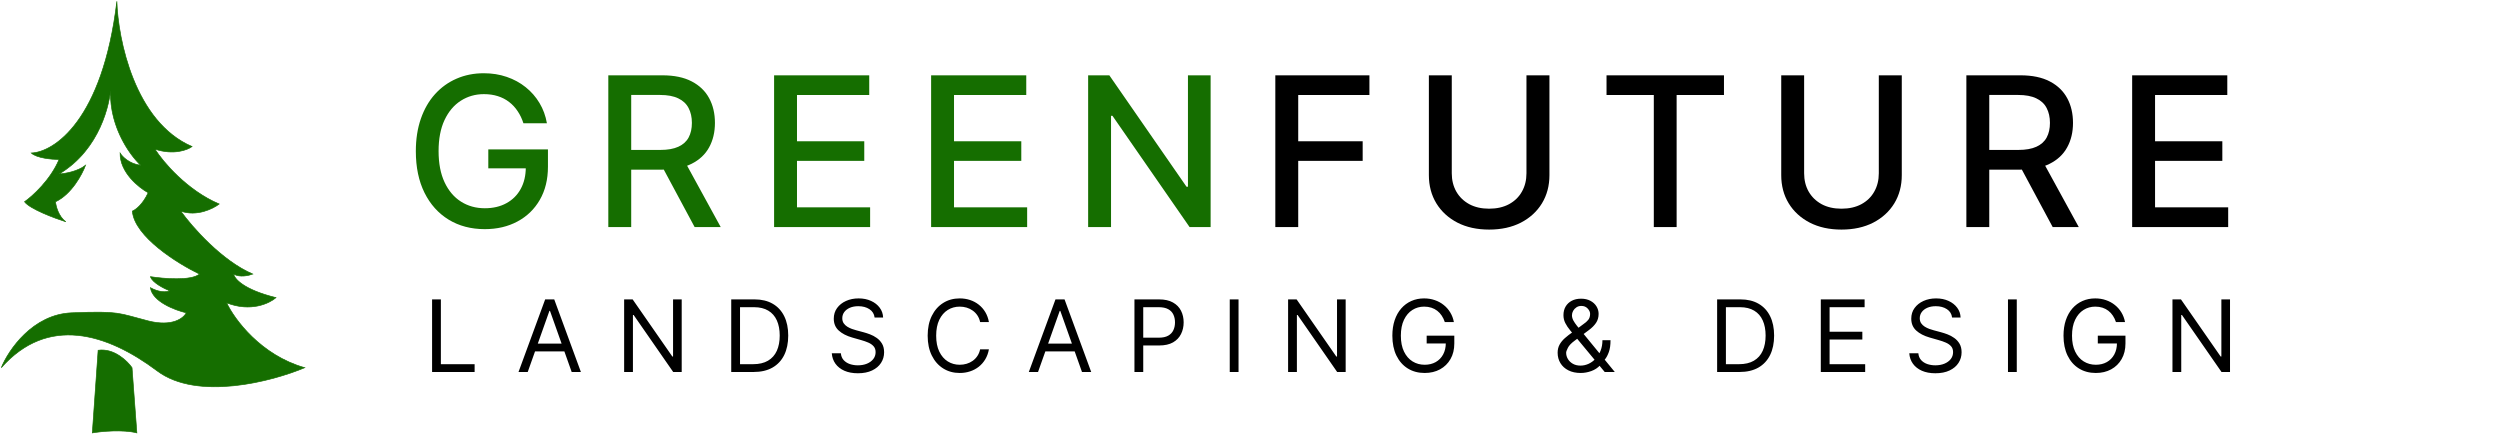 <?xml version="1.0" encoding="UTF-8"?> <svg xmlns="http://www.w3.org/2000/svg" width="1949" height="338" viewBox="0 0 1949 338" fill="none"><path d="M408.061 96.091C406.944 92.586 405.442 89.448 403.555 86.675C401.706 83.864 399.492 81.476 396.912 79.512C394.332 77.509 391.386 75.988 388.074 74.948C384.8 73.909 381.2 73.389 377.272 73.389C370.609 73.389 364.602 75.102 359.249 78.53C353.896 81.957 349.659 86.983 346.54 93.607C343.459 100.192 341.919 108.26 341.919 117.811C341.919 127.4 343.479 135.506 346.598 142.13C349.717 148.754 353.992 153.779 359.422 157.207C364.852 160.634 371.033 162.348 377.965 162.348C384.396 162.348 389.999 161.039 394.775 158.42C399.588 155.801 403.305 152.104 405.923 147.329C408.581 142.515 409.909 136.854 409.909 130.346L414.53 131.212H380.68V116.482H427.181V129.941C427.181 139.877 425.063 148.503 420.827 155.82C416.629 163.099 410.814 168.721 403.382 172.688C395.988 176.655 387.515 178.638 377.965 178.638C367.259 178.638 357.862 176.173 349.775 171.244C341.726 166.315 335.449 159.325 330.943 150.275C326.438 141.186 324.185 130.404 324.185 117.926C324.185 108.491 325.494 100.019 328.113 92.509C330.732 85 334.409 78.626 339.146 73.389C343.921 68.113 349.525 64.088 355.956 61.316C362.426 58.504 369.492 57.099 377.156 57.099C383.549 57.099 389.499 58.042 395.006 59.929C400.551 61.816 405.48 64.493 409.794 67.959C414.145 71.425 417.746 75.545 420.596 80.321C423.446 85.057 425.371 90.314 426.372 96.091H408.061ZM474.24 177.021V58.716H516.409C525.575 58.716 533.18 60.295 539.227 63.453C545.311 66.611 549.855 70.982 552.859 76.566C555.863 82.111 557.365 88.523 557.365 95.802C557.365 103.042 555.844 109.415 552.802 114.922C549.798 120.391 545.253 124.646 539.169 127.689C533.123 130.731 525.517 132.252 516.351 132.252H484.407V116.886H514.734C520.51 116.886 525.209 116.058 528.829 114.402C532.487 112.746 535.164 110.34 536.858 107.182C538.553 104.024 539.4 100.231 539.4 95.802C539.4 91.335 538.533 87.464 536.8 84.191C535.106 80.918 532.429 78.414 528.771 76.681C525.151 74.91 520.395 74.024 514.503 74.024H492.09V177.021H474.24ZM532.641 123.645L561.871 177.021H541.537L512.885 123.645H532.641ZM603.485 177.021V58.716H677.656V74.082H621.335V110.128H673.786V125.436H621.335V161.655H678.35V177.021H603.485ZM725.9 177.021V58.716H800.071V74.082H743.749V110.128H796.201V125.436H743.749V161.655H800.764V177.021H725.9ZM943.801 58.716V177.021H927.395L867.261 90.256H866.164V177.021H848.314V58.716H864.835L925.027 145.596H926.124V58.716H943.801Z" fill="#156E00"></path><path d="M994.239 177.021V58.716H1067.6V74.082H1012.09V110.128H1062.34V125.436H1012.09V177.021H994.239ZM1190.03 58.716H1207.94V136.527C1207.94 144.806 1205.99 152.143 1202.1 158.535C1198.21 164.89 1192.75 169.896 1185.7 173.555C1178.65 177.175 1170.39 178.985 1160.92 178.985C1151.48 178.985 1143.24 177.175 1136.19 173.555C1129.15 169.896 1123.68 164.89 1119.79 158.535C1115.9 152.143 1113.95 144.806 1113.95 136.527V58.716H1131.8V135.083C1131.8 140.436 1132.98 145.192 1135.33 149.351C1137.71 153.51 1141.08 156.783 1145.44 159.171C1149.79 161.52 1154.95 162.695 1160.92 162.695C1166.92 162.695 1172.1 161.52 1176.46 159.171C1180.85 156.783 1184.2 153.51 1186.51 149.351C1188.86 145.192 1190.03 140.436 1190.03 135.083V58.716ZM1252.45 74.082V58.716H1344.01V74.082H1307.1V177.021H1289.31V74.082H1252.45ZM1464.72 58.716H1482.63V136.527C1482.63 144.806 1480.69 152.143 1476.8 158.535C1472.91 164.89 1467.44 169.896 1460.39 173.555C1453.34 177.175 1445.08 178.985 1435.61 178.985C1426.17 178.985 1417.93 177.175 1410.89 173.555C1403.84 169.896 1398.37 164.89 1394.48 158.535C1390.59 152.143 1388.65 144.806 1388.65 136.527V58.716H1406.5V135.083C1406.5 140.436 1407.67 145.192 1410.02 149.351C1412.41 153.51 1415.78 156.783 1420.13 159.171C1424.48 161.52 1429.64 162.695 1435.61 162.695C1441.62 162.695 1446.8 161.52 1451.15 159.171C1455.54 156.783 1458.89 153.51 1461.2 149.351C1463.55 145.192 1464.72 140.436 1464.72 135.083V58.716ZM1532.98 177.021V58.716H1575.15C1584.32 58.716 1591.92 60.295 1597.97 63.453C1604.05 66.611 1608.6 70.982 1611.6 76.566C1614.61 82.111 1616.11 88.523 1616.11 95.802C1616.11 103.042 1614.59 109.415 1611.54 114.922C1608.54 120.391 1604 124.646 1597.91 127.689C1591.87 130.731 1584.26 132.252 1575.09 132.252H1543.15V116.886H1573.48C1579.25 116.886 1583.95 116.058 1587.57 114.402C1591.23 112.746 1593.91 110.34 1595.6 107.182C1597.3 104.024 1598.14 100.231 1598.14 95.802C1598.14 91.335 1597.28 87.464 1595.54 84.191C1593.85 80.918 1591.17 78.414 1587.51 76.681C1583.89 74.91 1579.14 74.024 1573.25 74.024H1550.83V177.021H1532.98ZM1591.38 123.645L1620.61 177.021H1600.28L1571.63 123.645H1591.38ZM1662.23 177.021V58.716H1736.4V74.082H1680.08V110.128H1732.53V125.436H1680.08V161.655H1737.09V177.021H1662.23Z" fill="black"></path><path d="M336.853 290V233.408H343.706V283.921H370.012V290H336.853ZM411.416 290H404.232L425.011 233.408H432.085L452.865 290H445.681L428.769 242.361H428.327L411.416 290ZM414.069 267.894H443.028V273.973H414.069V267.894ZM531.456 233.408V290H524.824L493.986 245.567H493.433V290H486.58V233.408H493.212L524.161 277.952H524.713V233.408H531.456ZM587.533 290H570.069V233.408H588.306C593.796 233.408 598.494 234.541 602.399 236.807C606.304 239.055 609.298 242.288 611.38 246.506C613.461 250.706 614.502 255.735 614.502 261.594C614.502 267.489 613.452 272.564 611.352 276.819C609.252 281.056 606.194 284.317 602.178 286.601C598.162 288.867 593.28 290 587.533 290ZM576.922 283.921H587.09C591.77 283.921 595.647 283.018 598.724 281.213C601.8 279.407 604.094 276.838 605.604 273.503C607.115 270.169 607.87 266.199 607.87 261.594C607.87 257.025 607.124 253.092 605.632 249.794C604.14 246.479 601.911 243.936 598.945 242.168C595.979 240.381 592.285 239.487 587.864 239.487H576.922V283.921ZM681.846 247.556C681.515 244.756 680.17 242.582 677.812 241.035C675.454 239.487 672.562 238.714 669.135 238.714C666.63 238.714 664.438 239.119 662.559 239.93C660.698 240.74 659.243 241.855 658.193 243.273C657.161 244.692 656.645 246.304 656.645 248.109C656.645 249.619 657.004 250.918 657.723 252.005C658.46 253.074 659.399 253.967 660.541 254.685C661.684 255.385 662.881 255.966 664.134 256.426C665.386 256.868 666.538 257.228 667.588 257.504L673.335 259.051C674.809 259.438 676.449 259.972 678.254 260.654C680.078 261.336 681.819 262.266 683.477 263.445C685.153 264.606 686.535 266.098 687.621 267.921C688.708 269.745 689.252 271.983 689.252 274.636C689.252 277.694 688.45 280.458 686.848 282.926C685.263 285.395 682.942 287.356 679.884 288.812C676.845 290.267 673.151 290.995 668.804 290.995C664.751 290.995 661.241 290.341 658.276 289.033C655.328 287.725 653.007 285.901 651.312 283.562C649.636 281.222 648.687 278.505 648.466 275.41H655.54C655.724 277.547 656.443 279.315 657.695 280.715C658.966 282.097 660.569 283.129 662.503 283.81C664.456 284.473 666.556 284.805 668.804 284.805C671.42 284.805 673.768 284.381 675.85 283.534C677.932 282.668 679.58 281.471 680.796 279.942C682.012 278.394 682.62 276.589 682.62 274.526C682.62 272.647 682.095 271.118 681.045 269.939C679.995 268.76 678.613 267.802 676.9 267.065C675.187 266.328 673.335 265.683 671.346 265.131L664.382 263.141C659.961 261.87 656.461 260.055 653.882 257.697C651.303 255.339 650.013 252.254 650.013 248.44C650.013 245.272 650.87 242.509 652.583 240.151C654.315 237.774 656.636 235.932 659.547 234.624C662.476 233.298 665.746 232.635 669.356 232.635C673.004 232.635 676.246 233.289 679.083 234.596C681.92 235.886 684.167 237.655 685.825 239.902C687.502 242.149 688.386 244.701 688.478 247.556H681.846ZM770.958 251.093H764.105C763.7 249.122 762.991 247.39 761.977 245.898C760.983 244.406 759.767 243.153 758.33 242.14C756.911 241.109 755.336 240.335 753.605 239.819C751.873 239.303 750.068 239.045 748.189 239.045C744.762 239.045 741.658 239.911 738.876 241.643C736.113 243.374 733.912 245.926 732.272 249.297C730.651 252.668 729.841 256.804 729.841 261.704C729.841 266.604 730.651 270.74 732.272 274.111C733.912 277.482 736.113 280.034 738.876 281.765C741.658 283.497 744.762 284.363 748.189 284.363C750.068 284.363 751.873 284.105 753.605 283.589C755.336 283.073 756.911 282.309 758.33 281.296C759.767 280.264 760.983 279.002 761.977 277.51C762.991 275.999 763.7 274.268 764.105 272.315H770.958C770.442 275.207 769.503 277.796 768.139 280.08C766.776 282.364 765.081 284.308 763.055 285.91C761.029 287.495 758.754 288.701 756.23 289.53C753.724 290.359 751.044 290.774 748.189 290.774C743.362 290.774 739.07 289.595 735.312 287.237C731.554 284.879 728.597 281.526 726.442 277.178C724.286 272.831 723.209 267.673 723.209 261.704C723.209 255.735 724.286 250.577 726.442 246.23C728.597 241.882 731.554 238.53 735.312 236.172C739.07 233.814 743.362 232.635 748.189 232.635C751.044 232.635 753.724 233.049 756.23 233.878C758.754 234.707 761.029 235.923 763.055 237.526C765.081 239.11 766.776 241.044 768.139 243.328C769.503 245.594 770.442 248.183 770.958 251.093ZM809.253 290H802.069L822.849 233.408H829.923L850.702 290H843.518L826.607 242.361H826.164L809.253 290ZM811.906 267.894H840.865V273.973H811.906V267.894ZM884.417 290V233.408H903.539C907.979 233.408 911.608 234.21 914.427 235.812C917.264 237.397 919.364 239.543 920.727 242.251C922.09 244.959 922.772 247.98 922.772 251.314C922.772 254.649 922.09 257.679 920.727 260.405C919.382 263.132 917.3 265.306 914.482 266.927C911.663 268.529 908.053 269.331 903.65 269.331H889.944V263.252H903.429C906.468 263.252 908.909 262.727 910.751 261.677C912.594 260.626 913.929 259.208 914.758 257.421C915.606 255.616 916.029 253.58 916.029 251.314C916.029 249.048 915.606 247.022 914.758 245.235C913.929 243.448 912.584 242.048 910.724 241.035C908.863 240.003 906.395 239.487 903.318 239.487H891.27V290H884.417ZM965.564 233.408V290H958.711V233.408H965.564ZM1049.08 233.408V290H1042.45L1011.61 245.567H1011.06V290H1004.2V233.408H1010.84L1041.79 277.952H1042.34V233.408H1049.08ZM1126.38 251.093C1125.77 249.233 1124.97 247.565 1123.98 246.092C1123 244.6 1121.83 243.328 1120.47 242.278C1119.12 241.228 1117.59 240.427 1115.88 239.874C1114.17 239.322 1112.29 239.045 1110.24 239.045C1106.89 239.045 1103.84 239.911 1101.1 241.643C1098.35 243.374 1096.17 245.926 1094.55 249.297C1092.93 252.668 1092.11 256.804 1092.11 261.704C1092.11 266.604 1092.93 270.74 1094.57 274.111C1096.21 277.482 1098.43 280.034 1101.23 281.765C1104.03 283.497 1107.18 284.363 1110.68 284.363C1113.93 284.363 1116.78 283.672 1119.25 282.29C1121.74 280.89 1123.67 278.919 1125.05 276.377C1126.45 273.816 1127.15 270.805 1127.15 267.341L1129.25 267.783H1112.23V261.704H1133.78V267.783C1133.78 272.444 1132.79 276.497 1130.8 279.942C1128.83 283.387 1126.1 286.058 1122.62 287.955C1119.16 289.834 1115.18 290.774 1110.68 290.774C1105.67 290.774 1101.27 289.595 1097.48 287.237C1093.7 284.879 1090.75 281.526 1088.63 277.178C1086.53 272.831 1085.48 267.673 1085.48 261.704C1085.48 257.228 1086.08 253.202 1087.28 249.629C1088.49 246.036 1090.21 242.978 1092.42 240.455C1094.63 237.931 1097.25 235.997 1100.27 234.652C1103.29 233.307 1106.61 232.635 1110.24 232.635C1113.23 232.635 1116.01 233.086 1118.59 233.989C1121.18 234.873 1123.5 236.135 1125.52 237.774C1127.57 239.395 1129.27 241.339 1130.63 243.605C1132 245.852 1132.94 248.348 1133.45 251.093H1126.38ZM1232.35 290.774C1228.63 290.774 1225.42 290.092 1222.73 288.729C1220.04 287.366 1217.97 285.496 1216.52 283.119C1215.06 280.743 1214.33 278.026 1214.33 274.968C1214.33 272.61 1214.83 270.519 1215.83 268.695C1216.84 266.853 1218.23 265.149 1220 263.583C1221.79 261.999 1223.84 260.415 1226.16 258.83L1234.34 252.751C1235.94 251.701 1237.22 250.577 1238.18 249.38C1239.16 248.183 1239.65 246.617 1239.65 244.682C1239.65 243.246 1239.01 241.855 1237.74 240.51C1236.49 239.165 1234.84 238.493 1232.79 238.493C1231.36 238.493 1230.08 238.861 1228.98 239.598C1227.89 240.316 1227.04 241.238 1226.41 242.361C1225.8 243.467 1225.5 244.609 1225.5 245.788C1225.5 247.114 1225.86 248.459 1226.57 249.822C1227.31 251.167 1228.24 252.549 1229.37 253.967C1230.51 255.367 1231.69 256.804 1232.9 258.278L1258.88 290H1251.03L1229.59 264.136C1227.6 261.741 1225.79 259.567 1224.17 257.615C1222.55 255.662 1221.26 253.737 1220.3 251.839C1219.34 249.942 1218.87 247.888 1218.87 245.677C1218.87 243.135 1219.43 240.906 1220.55 238.99C1221.69 237.056 1223.29 235.554 1225.33 234.486C1227.39 233.399 1229.81 232.856 1232.57 232.856C1235.41 232.856 1237.85 233.408 1239.89 234.514C1241.94 235.6 1243.51 237.047 1244.62 238.852C1245.72 240.639 1246.28 242.582 1246.28 244.682C1246.28 247.39 1245.6 249.739 1244.26 251.729C1242.91 253.718 1241.08 255.57 1238.76 257.283L1227.49 265.683C1224.94 267.562 1223.22 269.386 1222.32 271.155C1221.42 272.923 1220.97 274.194 1220.97 274.968C1220.97 276.736 1221.43 278.385 1222.35 279.914C1223.27 281.443 1224.57 282.677 1226.24 283.617C1227.92 284.556 1229.88 285.026 1232.13 285.026C1234.27 285.026 1236.35 284.575 1238.37 283.672C1240.4 282.751 1242.23 281.425 1243.87 279.693C1245.53 277.961 1246.84 275.88 1247.8 273.448C1248.77 271.016 1249.26 268.281 1249.26 265.241H1255.56C1255.56 268.999 1255.13 272.066 1254.26 274.443C1253.4 276.819 1252.42 278.68 1251.33 280.025C1250.25 281.369 1249.37 282.373 1248.71 283.037C1248.49 283.313 1248.28 283.589 1248.1 283.866C1247.92 284.142 1247.71 284.418 1247.49 284.695C1245.67 286.739 1243.37 288.268 1240.58 289.282C1237.8 290.276 1235.06 290.774 1232.35 290.774ZM1356.13 290H1338.67V233.408H1356.9C1362.39 233.408 1367.09 234.541 1371 236.807C1374.9 239.055 1377.9 242.288 1379.98 246.506C1382.06 250.706 1383.1 255.735 1383.1 261.594C1383.1 267.489 1382.05 272.564 1379.95 276.819C1377.85 281.056 1374.79 284.317 1370.78 286.601C1366.76 288.867 1361.88 290 1356.13 290ZM1345.52 283.921H1355.69C1360.37 283.921 1364.25 283.018 1367.32 281.213C1370.4 279.407 1372.69 276.838 1374.2 273.503C1375.71 270.169 1376.47 266.199 1376.47 261.594C1376.47 257.025 1375.72 253.092 1374.23 249.794C1372.74 246.479 1370.51 243.936 1367.54 242.168C1364.58 240.381 1360.88 239.487 1356.46 239.487H1345.52V283.921ZM1419.5 290V233.408H1453.65V239.487H1426.35V258.609H1451.88V264.688H1426.35V283.921H1454.09V290H1419.5ZM1521.85 247.556C1521.52 244.756 1520.17 242.582 1517.82 241.035C1515.46 239.487 1512.57 238.714 1509.14 238.714C1506.63 238.714 1504.44 239.119 1502.56 239.93C1500.7 240.74 1499.25 241.855 1498.2 243.273C1497.16 244.692 1496.65 246.304 1496.65 248.109C1496.65 249.619 1497.01 250.918 1497.73 252.005C1498.46 253.074 1499.4 253.967 1500.55 254.685C1501.69 255.385 1502.88 255.966 1504.14 256.426C1505.39 256.868 1506.54 257.228 1507.59 257.504L1513.34 259.051C1514.81 259.438 1516.45 259.972 1518.26 260.654C1520.08 261.336 1521.82 262.266 1523.48 263.445C1525.16 264.606 1526.54 266.098 1527.63 267.921C1528.71 269.745 1529.26 271.983 1529.26 274.636C1529.26 277.694 1528.45 280.458 1526.85 282.926C1525.27 285.395 1522.95 287.356 1519.89 288.812C1516.85 290.267 1513.15 290.995 1508.81 290.995C1504.75 290.995 1501.25 290.341 1498.28 289.033C1495.33 287.725 1493.01 285.901 1491.32 283.562C1489.64 281.222 1488.69 278.505 1488.47 275.41H1495.54C1495.73 277.547 1496.45 279.315 1497.7 280.715C1498.97 282.097 1500.57 283.129 1502.51 283.81C1504.46 284.473 1506.56 284.805 1508.81 284.805C1511.42 284.805 1513.77 284.381 1515.85 283.534C1517.94 282.668 1519.58 281.471 1520.8 279.942C1522.02 278.394 1522.62 276.589 1522.62 274.526C1522.62 272.647 1522.1 271.118 1521.05 269.939C1520 268.76 1518.62 267.802 1516.9 267.065C1515.19 266.328 1513.34 265.683 1511.35 265.131L1504.39 263.141C1499.97 261.87 1496.46 260.055 1493.89 257.697C1491.31 255.339 1490.02 252.254 1490.02 248.44C1490.02 245.272 1490.87 242.509 1492.59 240.151C1494.32 237.774 1496.64 235.932 1499.55 234.624C1502.48 233.298 1505.75 232.635 1509.36 232.635C1513.01 232.635 1516.25 233.289 1519.09 234.596C1521.92 235.886 1524.17 237.655 1525.83 239.902C1527.51 242.149 1528.39 244.701 1528.48 247.556H1521.85ZM1572.28 233.408V290H1565.42V233.408H1572.28ZM1649.6 251.093C1648.99 249.233 1648.19 247.565 1647.2 246.092C1646.22 244.6 1645.05 243.328 1643.69 242.278C1642.34 241.228 1640.82 240.427 1639.1 239.874C1637.39 239.322 1635.51 239.045 1633.47 239.045C1630.11 239.045 1627.06 239.911 1624.32 241.643C1621.57 243.374 1619.39 245.926 1617.77 249.297C1616.15 252.668 1615.34 256.804 1615.34 261.704C1615.34 266.604 1616.16 270.74 1617.8 274.111C1619.44 277.482 1621.66 280.034 1624.46 281.765C1627.26 283.497 1630.41 284.363 1633.91 284.363C1637.15 284.363 1640 283.672 1642.47 282.29C1644.96 280.89 1646.89 278.919 1648.28 276.377C1649.68 273.816 1650.38 270.805 1650.38 267.341L1652.48 267.783H1635.45V261.704H1657.01V267.783C1657.01 272.444 1656.01 276.497 1654.02 279.942C1652.05 283.387 1649.33 286.058 1645.84 287.955C1642.38 289.834 1638.4 290.774 1633.91 290.774C1628.9 290.774 1624.49 289.595 1620.7 287.237C1616.92 284.879 1613.97 281.526 1611.86 277.178C1609.76 272.831 1608.71 267.673 1608.71 261.704C1608.71 257.228 1609.3 253.202 1610.5 249.629C1611.72 246.036 1613.43 242.978 1615.64 240.455C1617.85 237.931 1620.47 235.997 1623.49 234.652C1626.51 233.307 1629.84 232.635 1633.47 232.635C1636.45 232.635 1639.23 233.086 1641.81 233.989C1644.41 234.873 1646.72 236.135 1648.75 237.774C1650.79 239.395 1652.49 241.339 1653.86 243.605C1655.22 245.852 1656.16 248.348 1656.68 251.093H1649.6ZM1738.52 233.408V290H1731.89L1701.05 245.567H1700.5V290H1693.65V233.408H1700.28L1731.23 277.952H1731.78V233.408H1738.52Z" fill="black"></path><path d="M91.1 1C92.023 30.782 105.043 95.127 149.741 114.254C146.133 116.939 135.294 121.1 120.798 116.268C127.006 126.083 145.714 148.382 170.882 159.053C166.1 162.744 153.415 169.019 140.932 164.59C149.489 176.586 172.694 203.197 197.056 213.666C194.036 214.841 186.838 216.485 182.207 213.666C182.626 217.19 189.808 225.797 215.177 232.039C210.143 236.485 195.395 243.515 176.67 236.066C182.71 248.901 203.348 276.988 237.576 286.653C212.324 297.307 153.969 312.726 122.56 289.169C83.298 259.723 37.241 245.629 1 286.653C6.621 272.894 25.463 245.076 55.865 243.868C93.869 242.358 91.855 244.119 115.513 250.16C134.439 254.992 143.197 247.978 145.211 243.868C136.486 241.854 118.684 235.109 117.274 224.237C120.043 225.915 126.939 228.767 132.375 226.754C127.929 224.992 118.684 220.311 117.274 215.68C127.341 217.274 149.086 219.103 155.529 213.666C138.751 205.613 104.791 184.522 103.181 164.59C105.53 163.667 111.285 159.506 115.513 150.244C108.13 146.217 93.415 134.388 93.617 119.288C95.295 122.056 100.865 127.845 109.724 128.852C101.15 120.906 85.287 98.783 86.166 70.824C84.152 88.334 74.301 118.912 46.05 135.647C50.412 135.395 60.647 133.684 66.688 128.852C64.087 135.899 55.765 151.452 43.282 157.291C43.617 160.814 45.698 168.868 51.335 172.895C42.359 170.043 23.349 162.929 19.121 157.291C25.329 152.929 39.406 140.227 46.05 124.321C40.597 124.321 28.634 123.315 24.406 119.288C42.023 118.617 80.026 94.02 91.1 1Z" fill="#156E00"></path><path d="M106.704 337.491C95.63 334.672 78.936 336.317 71.973 337.491L76.503 273.062C88.785 271.25 99.238 281.367 102.929 286.653L106.704 337.491Z" fill="#156E00"></path><path d="M91.1 1C92.023 30.782 105.043 95.127 149.741 114.254C146.133 116.939 135.294 121.1 120.798 116.268C127.006 126.083 145.714 148.382 170.881 159.053C166.1 162.744 153.415 169.019 140.932 164.59C149.489 176.586 172.694 203.197 197.056 213.666C194.036 214.841 186.838 216.485 182.207 213.666C182.626 217.19 189.808 225.797 215.177 232.039C210.143 236.485 195.395 243.515 176.67 236.066C182.71 248.901 203.348 276.988 237.576 286.653C212.324 297.307 153.969 312.726 122.56 289.169C83.298 259.723 37.241 245.629 1 286.653C6.621 272.894 25.463 245.076 55.865 243.868C93.869 242.358 91.855 244.119 115.513 250.16C134.439 254.992 143.197 247.978 145.211 243.868C136.486 241.854 118.684 235.109 117.274 224.237C120.043 225.915 126.939 228.767 132.375 226.754C127.929 224.992 118.684 220.311 117.274 215.68C127.341 217.274 149.086 219.103 155.529 213.666C138.751 205.613 104.791 184.522 103.181 164.59C105.53 163.667 111.285 159.506 115.513 150.244C108.13 146.217 93.415 134.388 93.617 119.288C95.295 122.056 100.865 127.845 109.724 128.852C100.58 120.378 83.147 95.781 86.57 65.177C86.234 80.865 77.661 116.922 46.05 135.647C50.412 135.395 60.647 133.684 66.688 128.852C64.087 135.899 55.765 151.452 43.282 157.291C43.617 160.814 45.698 168.868 51.335 172.895C42.359 170.043 23.349 162.929 19.121 157.291C25.329 152.929 39.406 140.227 46.05 124.321C40.597 124.321 28.634 123.315 24.406 119.288C42.023 118.617 80.026 94.02 91.1 1ZM71.973 337.491C78.936 336.317 95.63 334.672 106.704 337.491L102.929 286.653C99.238 281.367 88.785 271.25 76.503 273.062L71.973 337.491Z" stroke="#156E00" stroke-width="0.503"></path></svg> 
